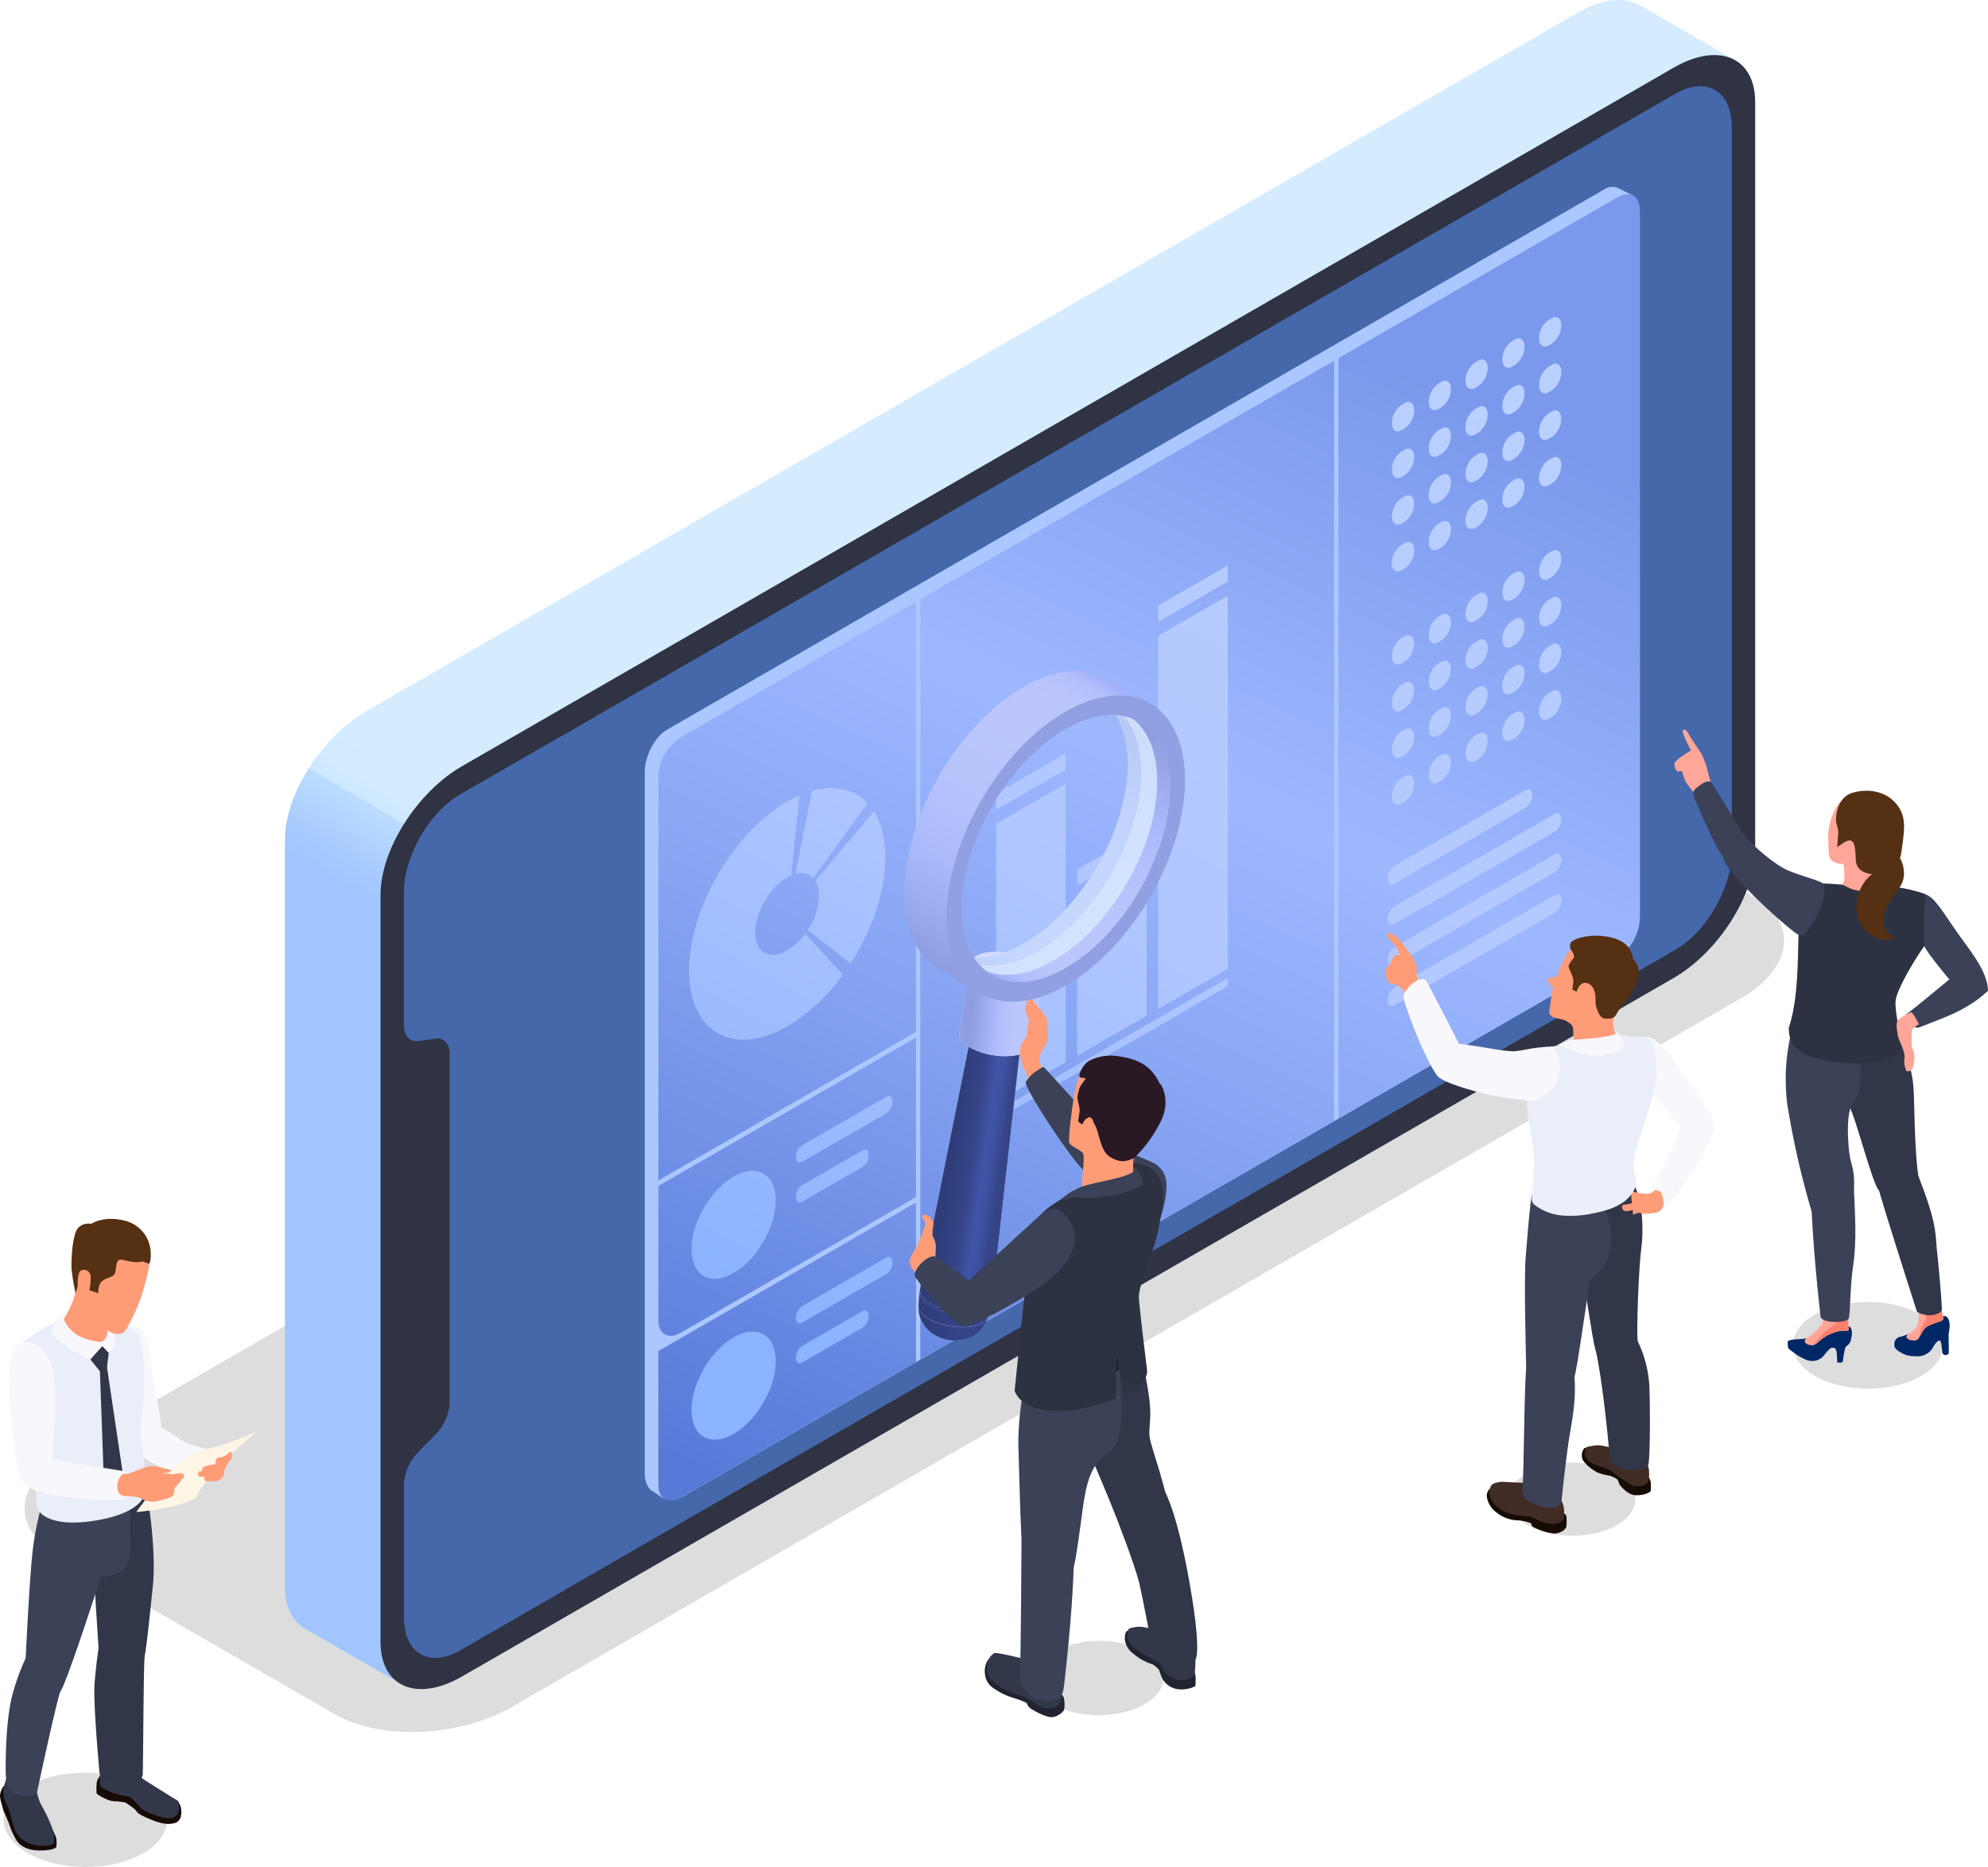 <svg viewBox="0 0 592 556" xmlns:xlink="http://www.w3.org/1999/xlink" xmlns="http://www.w3.org/2000/svg"><defs><style>.cls-1{fill:#ddd;}.cls-2{fill:url(#linear-gradient);}.cls-3{fill:#303344;}.cls-4{fill:#4568ab;}.cls-5{fill:#abc7ff;}.cls-6{fill:url(#linear-gradient-2);}.cls-7{fill:url(#linear-gradient-3);}.cls-8{fill:url(#linear-gradient-4);}.cls-9{fill:url(#linear-gradient-5);}.cls-10{fill:url(#linear-gradient-6);}.cls-11{fill:url(#linear-gradient-7);}.cls-12{fill:url(#linear-gradient-8);}.cls-13{fill:url(#linear-gradient-9);}.cls-14{fill:url(#linear-gradient-10);}.cls-15{fill:url(#linear-gradient-11);}.cls-16{fill:url(#linear-gradient-12);}.cls-17{fill:url(#linear-gradient-13);}.cls-18{fill:url(#linear-gradient-14);}.cls-19{fill:url(#linear-gradient-15);}.cls-20{fill:url(#linear-gradient-16);}.cls-21{fill:url(#linear-gradient-17);}.cls-22{fill:url(#linear-gradient-18);}.cls-23{fill:url(#linear-gradient-19);}.cls-24{fill:url(#linear-gradient-20);}.cls-25{fill:url(#linear-gradient-21);}.cls-26{fill:url(#linear-gradient-22);}.cls-27{fill:url(#linear-gradient-23);}.cls-28{fill:url(#linear-gradient-24);}.cls-29{fill:url(#linear-gradient-25);}.cls-30{fill:url(#linear-gradient-26);}.cls-31{fill:url(#linear-gradient-27);}.cls-32{fill:url(#linear-gradient-28);}.cls-33{fill:url(#linear-gradient-29);}.cls-34{fill:url(#linear-gradient-30);}.cls-35{fill:url(#linear-gradient-31);}.cls-36{fill:url(#linear-gradient-32);}.cls-37{fill:url(#linear-gradient-33);}.cls-38{fill:url(#linear-gradient-34);}.cls-39{fill:url(#linear-gradient-35);}.cls-40{fill:url(#linear-gradient-36);}.cls-41{fill:url(#linear-gradient-37);}.cls-42{fill:url(#linear-gradient-38);}.cls-43{fill:url(#linear-gradient-39);}.cls-44{fill:url(#linear-gradient-40);}.cls-45{fill:url(#linear-gradient-41);}.cls-46{fill:url(#linear-gradient-42);}.cls-47{fill:url(#linear-gradient-43);}.cls-48{fill:url(#linear-gradient-44);}.cls-49{fill:url(#linear-gradient-45);}.cls-50{fill:url(#linear-gradient-46);}.cls-51{fill:url(#linear-gradient-47);}.cls-52{fill:url(#linear-gradient-48);}.cls-53{fill:url(#linear-gradient-49);}.cls-54{fill:url(#linear-gradient-50);}.cls-55{fill:url(#linear-gradient-51);}.cls-56{fill:url(#linear-gradient-52);}.cls-57{fill:url(#linear-gradient-53);}.cls-58{fill:url(#linear-gradient-54);}.cls-59{fill:url(#linear-gradient-55);}.cls-60{fill:url(#linear-gradient-56);}.cls-61{fill:url(#linear-gradient-57);}.cls-62{fill:url(#linear-gradient-58);}.cls-63{fill:url(#linear-gradient-59);}.cls-64{fill:url(#linear-gradient-60);}.cls-65{fill:url(#linear-gradient-61);}.cls-66{fill:url(#linear-gradient-62);}.cls-67{fill:url(#linear-gradient-63);}.cls-68{fill:url(#linear-gradient-64);}.cls-69{fill:url(#linear-gradient-65);}.cls-70{fill:url(#linear-gradient-66);}.cls-71{fill:#170b05;}.cls-72{fill:#f8f7fb;}.cls-73{fill:#ff9c78;}.cls-74{fill:#402c24;}.cls-75{fill:#313648;}.cls-76{fill:#3b4157;}.cls-77{fill:#eaeef9;}.cls-78{fill:#553012;}.cls-79{fill:#002766;}.cls-80{fill:#ffa698;}.cls-81{fill:#ff806b;}.cls-82{fill:#2d3242;}.cls-83{fill:#33374a;}.cls-84{fill:#fff6e6;}.cls-85{isolation:isolate;}.cls-86{fill:#d3dbff;}.cls-87{fill:url(#linear-gradient-67);}.cls-88{fill:url(#linear-gradient-68);}.cls-89{fill:url(#linear-gradient-69);}.cls-90{fill:url(#linear-gradient-70);}.cls-91{fill:url(#linear-gradient-71);}.cls-92{fill:#212430;}.cls-93{fill:#291925;}.cls-94{fill:url(#linear-gradient-72);}.cls-95{fill:#cce1ff;}.cls-95,.cls-96{opacity:0.64;}.cls-96{fill:#d9e8ff;}.cls-97{fill:#90a0e2;}.cls-98{fill:url(#linear-gradient-73);}</style><linearGradient gradientUnits="userSpaceOnUse" gradientTransform="translate(-7645.46 3705.38) rotate(-120)" y2="8335.75" x2="-1123.74" y1="8870.52" x1="-815" id="linear-gradient"><stop stop-color="#d5ecff" offset="0.61"></stop><stop stop-color="#d3ebff" offset="0.63"></stop><stop stop-color="#cce7ff" offset="0.64"></stop><stop stop-color="#c1e0ff" offset="0.64"></stop><stop stop-color="#bcddff" offset="0.64"></stop><stop stop-color="#b4d6ff" offset="0.65"></stop><stop stop-color="#a6c9ff" offset="0.67"></stop><stop stop-color="#a1c5ff" offset="0.68"></stop></linearGradient><linearGradient gradientUnits="userSpaceOnUse" y2="476.2" x2="233.32" y1="105.65" x1="405.67" id="linear-gradient-2"><stop stop-color="#7a99ec" offset="0"></stop><stop stop-color="#82a0f0" offset="0.07"></stop><stop stop-color="#9eb8ff" offset="0.33"></stop><stop stop-color="#89a6f4" offset="0.54"></stop><stop stop-color="#577ad9" offset="0.94"></stop></linearGradient><linearGradient xlink:href="#linear-gradient-2" y2="505.85" x2="297.21" y1="135.32" x1="469.55" id="linear-gradient-3"></linearGradient><linearGradient xlink:href="#linear-gradient-2" y2="439.62" x2="154.57" y1="69.06" x1="326.92" id="linear-gradient-4"></linearGradient><linearGradient xlink:href="#linear-gradient-2" y2="463.8" x2="206.59" y1="93.19" x1="378.97" id="linear-gradient-5"></linearGradient><linearGradient xlink:href="#linear-gradient-2" y2="455.07" x2="187.79" y1="84.46" x1="360.17" id="linear-gradient-6"></linearGradient><linearGradient gradientUnits="userSpaceOnUse" y2="396.6" x2="241.96" y1="97.47" x1="409.99" id="linear-gradient-7"><stop stop-color="#bad0ff" offset="0"></stop><stop stop-color="#b0c6ff" offset="0.56"></stop><stop stop-color="#8cb3ff" offset="1"></stop></linearGradient><linearGradient xlink:href="#linear-gradient-7" y2="407.95" x2="262.16" y1="108.79" x1="430.21" id="linear-gradient-8"></linearGradient><linearGradient xlink:href="#linear-gradient-7" y2="407.14" x2="260.78" y1="108.02" x1="428.8" id="linear-gradient-9"></linearGradient><linearGradient xlink:href="#linear-gradient-7" y2="392.32" x2="234.18" y1="93.08" x1="402.27" id="linear-gradient-10"></linearGradient><linearGradient xlink:href="#linear-gradient-7" y2="400.84" x2="249.4" y1="101.6" x1="417.49" id="linear-gradient-11"></linearGradient><linearGradient xlink:href="#linear-gradient-7" y2="385.13" x2="221.4" y1="85.89" x1="389.49" id="linear-gradient-12"></linearGradient><linearGradient xlink:href="#linear-gradient-7" y2="414.5" x2="273.75" y1="115.23" x1="441.86" id="linear-gradient-13"></linearGradient><linearGradient xlink:href="#linear-gradient-7" gradientTransform="translate(422.67 -8.17) rotate(59.62)" y2="378.96" x2="210.48" y1="79.78" x1="378.54" id="linear-gradient-14"></linearGradient><linearGradient xlink:href="#linear-gradient-7" y2="386.22" x2="223.37" y1="86.96" x1="391.47" id="linear-gradient-15"></linearGradient><linearGradient xlink:href="#linear-gradient-7" y2="388.03" x2="226.62" y1="88.78" x1="394.72" id="linear-gradient-16"></linearGradient><linearGradient xlink:href="#linear-gradient-7" gradientTransform="translate(463.97 15.5) rotate(59.62)" y2="390.44" x2="230.93" y1="91.26" x1="398.99" id="linear-gradient-17"></linearGradient><linearGradient xlink:href="#linear-gradient-7" y2="397.68" x2="243.83" y1="98.42" x1="411.93" id="linear-gradient-18"></linearGradient><linearGradient xlink:href="#linear-gradient-7" y2="399.5" x2="247.08" y1="100.24" x1="415.18" id="linear-gradient-19"></linearGradient><linearGradient xlink:href="#linear-gradient-7" y2="369.99" x2="194.53" y1="70.87" x1="362.55" id="linear-gradient-20"></linearGradient><linearGradient xlink:href="#linear-gradient-7" y2="363.47" x2="182.88" y1="64.33" x1="350.92" id="linear-gradient-21"></linearGradient><linearGradient xlink:href="#linear-gradient-7" y2="361.94" x2="180.1" y1="62.73" x1="348.17" id="linear-gradient-22"></linearGradient><linearGradient xlink:href="#linear-gradient-7" y2="406.33" x2="259.26" y1="107.15" x1="427.32" id="linear-gradient-23"></linearGradient><linearGradient xlink:href="#linear-gradient-7" y2="409.49" x2="264.89" y1="110.31" x1="432.95" id="linear-gradient-24"></linearGradient><linearGradient xlink:href="#linear-gradient-7" y2="412.65" x2="270.52" y1="113.47" x1="438.58" id="linear-gradient-25"></linearGradient><linearGradient xlink:href="#linear-gradient-7" y2="415.81" x2="276.16" y1="116.63" x1="444.21" id="linear-gradient-26"></linearGradient><linearGradient xlink:href="#linear-gradient-7" y2="418.97" x2="281.79" y1="119.79" x1="449.85" id="linear-gradient-27"></linearGradient><linearGradient xlink:href="#linear-gradient-7" y2="409.66" x2="265.2" y1="110.48" x1="433.25" id="linear-gradient-28"></linearGradient><linearGradient xlink:href="#linear-gradient-7" y2="412.82" x2="270.83" y1="113.64" x1="438.89" id="linear-gradient-29"></linearGradient><linearGradient xlink:href="#linear-gradient-7" y2="415.98" x2="276.46" y1="116.8" x1="444.52" id="linear-gradient-30"></linearGradient><linearGradient xlink:href="#linear-gradient-7" y2="419.14" x2="282.09" y1="119.96" x1="450.15" id="linear-gradient-31"></linearGradient><linearGradient xlink:href="#linear-gradient-7" y2="422.3" x2="287.73" y1="123.12" x1="455.78" id="linear-gradient-32"></linearGradient><linearGradient xlink:href="#linear-gradient-7" y2="412.99" x2="271.13" y1="113.81" x1="439.19" id="linear-gradient-33"></linearGradient><linearGradient xlink:href="#linear-gradient-7" y2="416.15" x2="276.77" y1="116.97" x1="444.82" id="linear-gradient-34"></linearGradient><linearGradient xlink:href="#linear-gradient-7" y2="419.31" x2="282.4" y1="120.13" x1="450.46" id="linear-gradient-35"></linearGradient><linearGradient xlink:href="#linear-gradient-7" y2="422.47" x2="288.03" y1="123.29" x1="456.09" id="linear-gradient-36"></linearGradient><linearGradient xlink:href="#linear-gradient-7" y2="425.63" x2="293.66" y1="126.45" x1="461.72" id="linear-gradient-37"></linearGradient><linearGradient xlink:href="#linear-gradient-7" y2="416.32" x2="277.07" y1="117.14" x1="445.13" id="linear-gradient-38"></linearGradient><linearGradient xlink:href="#linear-gradient-7" y2="419.48" x2="282.71" y1="120.3" x1="450.76" id="linear-gradient-39"></linearGradient><linearGradient xlink:href="#linear-gradient-7" y2="422.64" x2="288.34" y1="123.46" x1="456.39" id="linear-gradient-40"></linearGradient><linearGradient xlink:href="#linear-gradient-7" y2="425.8" x2="293.97" y1="126.62" x1="462.03" id="linear-gradient-41"></linearGradient><linearGradient xlink:href="#linear-gradient-7" y2="428.96" x2="299.6" y1="129.78" x1="467.66" id="linear-gradient-42"></linearGradient><linearGradient xlink:href="#linear-gradient-7" y2="422.97" x2="288.92" y1="123.79" x1="456.98" id="linear-gradient-43"></linearGradient><linearGradient xlink:href="#linear-gradient-7" y2="426.13" x2="294.55" y1="126.95" x1="462.61" id="linear-gradient-44"></linearGradient><linearGradient xlink:href="#linear-gradient-7" y2="429.29" x2="300.19" y1="130.11" x1="468.24" id="linear-gradient-45"></linearGradient><linearGradient xlink:href="#linear-gradient-7" y2="432.45" x2="305.82" y1="133.27" x1="473.87" id="linear-gradient-46"></linearGradient><linearGradient xlink:href="#linear-gradient-7" y2="435.61" x2="311.45" y1="136.43" x1="479.51" id="linear-gradient-47"></linearGradient><linearGradient xlink:href="#linear-gradient-7" y2="426.3" x2="294.86" y1="127.12" x1="462.92" id="linear-gradient-48"></linearGradient><linearGradient xlink:href="#linear-gradient-7" y2="429.46" x2="300.49" y1="130.28" x1="468.55" id="linear-gradient-49"></linearGradient><linearGradient xlink:href="#linear-gradient-7" y2="432.62" x2="306.12" y1="133.44" x1="474.18" id="linear-gradient-50"></linearGradient><linearGradient xlink:href="#linear-gradient-7" y2="435.78" x2="311.76" y1="136.6" x1="479.81" id="linear-gradient-51"></linearGradient><linearGradient xlink:href="#linear-gradient-7" y2="438.94" x2="317.39" y1="139.76" x1="485.44" id="linear-gradient-52"></linearGradient><linearGradient xlink:href="#linear-gradient-7" y2="429.63" x2="300.8" y1="130.45" x1="468.85" id="linear-gradient-53"></linearGradient><linearGradient xlink:href="#linear-gradient-7" y2="432.79" x2="306.43" y1="133.61" x1="474.49" id="linear-gradient-54"></linearGradient><linearGradient xlink:href="#linear-gradient-7" y2="435.95" x2="312.06" y1="136.77" x1="480.12" id="linear-gradient-55"></linearGradient><linearGradient xlink:href="#linear-gradient-7" y2="439.11" x2="317.69" y1="139.93" x1="485.75" id="linear-gradient-56"></linearGradient><linearGradient xlink:href="#linear-gradient-7" y2="442.27" x2="323.33" y1="143.09" x1="491.38" id="linear-gradient-57"></linearGradient><linearGradient xlink:href="#linear-gradient-7" y2="432.96" x2="306.73" y1="133.78" x1="474.79" id="linear-gradient-58"></linearGradient><linearGradient xlink:href="#linear-gradient-7" y2="436.12" x2="312.37" y1="136.94" x1="480.42" id="linear-gradient-59"></linearGradient><linearGradient xlink:href="#linear-gradient-7" y2="439.28" x2="318" y1="140.1" x1="486.06" id="linear-gradient-60"></linearGradient><linearGradient xlink:href="#linear-gradient-7" y2="442.44" x2="323.63" y1="143.26" x1="491.69" id="linear-gradient-61"></linearGradient><linearGradient xlink:href="#linear-gradient-7" y2="445.6" x2="329.26" y1="146.42" x1="497.32" id="linear-gradient-62"></linearGradient><linearGradient xlink:href="#linear-gradient-7" y2="443.6" x2="325.56" y1="144.33" x1="493.67" id="linear-gradient-63"></linearGradient><linearGradient xlink:href="#linear-gradient-7" y2="447.75" x2="332.96" y1="148.48" x1="501.07" id="linear-gradient-64"></linearGradient><linearGradient xlink:href="#linear-gradient-7" y2="450.64" x2="338.13" y1="151.38" x1="506.23" id="linear-gradient-65"></linearGradient><linearGradient xlink:href="#linear-gradient-7" y2="453.54" x2="343.29" y1="154.27" x1="511.4" id="linear-gradient-66"></linearGradient><linearGradient gradientUnits="userSpaceOnUse" y2="394.02" x2="294.32" y1="394.02" x1="273.5" id="linear-gradient-67"><stop stop-color="#2e3c78" offset="0.01"></stop><stop stop-color="#344487" offset="0.57"></stop></linearGradient><linearGradient xlink:href="#linear-gradient-67" y2="390.09" x2="295.23" y1="390.09" x1="273.51" id="linear-gradient-68"></linearGradient><linearGradient xlink:href="#linear-gradient-67" y2="387.74" x2="295.41" y1="387.74" x1="273.8" id="linear-gradient-69"></linearGradient><linearGradient gradientUnits="userSpaceOnUse" y2="351.23" x2="300.47" y1="348.21" x1="278.96" id="linear-gradient-70"><stop stop-color="#2e3c78" offset="0.14"></stop><stop stop-color="#344487" offset="0.44"></stop><stop stop-color="#3e51a1" offset="0.59"></stop><stop stop-color="#4053a6" offset="0.62"></stop><stop stop-color="#3e51a2" offset="0.71"></stop><stop stop-color="#3a4b95" offset="0.8"></stop><stop stop-color="#344487" offset="0.86"></stop></linearGradient><linearGradient gradientUnits="userSpaceOnUse" y2="302.15" x2="309.63" y1="300.11" x1="286.35" id="linear-gradient-71"><stop stop-color="#8e9ee0" offset="0.15"></stop><stop stop-color="#aab9fa" offset="0.44"></stop><stop stop-color="#adbbfa" offset="0.46"></stop><stop stop-color="#b7c4fc" offset="0.61"></stop><stop stop-color="#bbc7fc" offset="0.77"></stop></linearGradient><linearGradient gradientUnits="userSpaceOnUse" gradientTransform="translate(1661.53)" y2="217.54" x2="-1317.74" y1="293.13" x1="-1361.39" id="linear-gradient-72"><stop stop-color="#9eaff9" offset="0"></stop><stop stop-color="#a7b6fa" offset="0.02"></stop><stop stop-color="#b2c0fb" offset="0.05"></stop><stop stop-color="#b9c5fc" offset="0.1"></stop><stop stop-color="#bbc7fc" offset="0.23"></stop><stop stop-color="#b7c4fc" offset="0.47"></stop><stop stop-color="#adbbfa" offset="0.68"></stop><stop stop-color="#aab9fa" offset="0.72"></stop><stop stop-color="#8e9ee0" offset="0.99"></stop></linearGradient><linearGradient gradientUnits="userSpaceOnUse" gradientTransform="translate(1661.53)" y2="198.51" x2="-1337.91" y1="285.18" x1="-1387.95" id="linear-gradient-73"><stop stop-color="#8e9ee0" offset="0.01"></stop><stop stop-color="#aab9fa" offset="0.28"></stop><stop stop-color="#adbbfa" offset="0.32"></stop><stop stop-color="#b7c4fc" offset="0.53"></stop><stop stop-color="#bbc7fc" offset="0.77"></stop><stop stop-color="#b9c5fc" offset="0.9"></stop><stop stop-color="#b2c0fb" offset="0.95"></stop><stop stop-color="#a7b6fa" offset="0.98"></stop><stop stop-color="#9eaff9" offset="1"></stop></linearGradient></defs><g id="Layer_2"><g id="all"><g id="main_Systems_Integration_Consulting"><path d="M99.82,510.56,16.4,462.46c-13.47-7.76-11.78-21.33,3.77-30.3l366-211c15.55-9,39.08-9.94,52.55-2.17L522.18,267c13.47,7.76,11.78,21.33-3.77,30.3l-366,211.05C136.82,517.36,113.29,518.33,99.82,510.56Z" class="cls-1"></path><path d="M84.86,250V472.57c0,6.1,2.26,10.36,6,12.48h0l28.41,16.38s-1.47-15.7-2.13-23.2L469.92,274.82c13.42-7.74,24.3-24.87,24.3-38.27V27.39l22.68-9.34L488.58,1.72h0c-4.46-2.76-11.16-2.29-18.66,2l-360.76,208C95.74,219.5,84.86,236.64,84.86,250Z" class="cls-2"></path><path d="M522.67,253V30.42c0-13.4-10.87-18-24.29-10.26l-360.77,208c-13.42,7.73-24.29,24.87-24.29,38.27V489c0,13.4,10.87,18,24.29,10.26l360.77-208C511.8,283.49,522.67,266.35,522.67,253Z" class="cls-3"></path><path d="M137.11,236.58,498.88,28c9.26-5.34,16.77-.95,16.78,9.81l0,215.88c0,10.74-7.5,23.79-16.77,29.13L137.11,491.4c-9.27,5.34-16.77,1-16.77-9.79V442.09a14.74,14.74,0,0,1,4.28-9.67l5.05-5.13a14.9,14.9,0,0,0,4.29-9.66V314c0-3.2-1.71-5.07-4.29-4.72l-5.05.7c-2.58.35-4.29-1.52-4.29-4.73V265.73C120.34,255,127.85,241.92,137.11,236.58Z" class="cls-4"></path><path d="M137.11,236.58,168,218.77V473.59L137.11,491.4c-9.27,5.34-16.77,1-16.77-9.79V442.09a14.74,14.74,0,0,1,4.28-9.67l5.05-5.13a14.9,14.9,0,0,0,4.29-9.66V314c0-3.2-1.71-5.07-4.29-4.72l-5.05.7c-2.58.35-4.29-1.52-4.29-4.73V265.73C120.34,255,127.85,241.92,137.11,236.58Z" class="cls-4"></path><path d="M411.84,298.73V139.92c0-14.91-12.11-20-27-11.41L206.7,231.19c-14.93,8.61-27,27.69-27,42.6V432.6c0,14.91,12.11,20,27,11.41L384.79,341.33C399.73,332.72,411.84,313.64,411.84,298.73Z" class="cls-4"></path><path d="M498.87,282.81l-23,13.25V41.24l23-13.25c9.26-5.34,16.76-.95,16.77,9.79l0,215.89C515.65,264.42,508.14,277.47,498.87,282.81Z" class="cls-4"></path><path d="M486.28,58.23,482,56.07h0a4.26,4.26,0,0,0-4.32.36L198.68,217.28C195,219.4,192,225.08,192,230v208.7c0,2.59.84,4.43,2.18,5.29h0l3.63,2.42,4.89-.36,279-160.84c3.68-2.12,2.62-13,2.62-17.92V61.46c0-.18,0-.34,0-.51Z" class="cls-5"></path><path d="M481.66,285.18l-279,157.94c-3.67,2.12-6.65-.13-6.65-5V232.3c0-4.89,3-10.58,6.65-12.7l279-160.84c3.68-2.11,6.66.13,6.66,5v208.7C488.32,277.38,485.34,283.06,481.66,285.18Z" class="cls-5"></path><polygon points="397.29 107.41 274.05 178.47 274.05 404.89 397.29 333.83 397.29 107.41" class="cls-6"></polygon><path d="M481.66,58.76l-83.09,47.91V333.09l83.09-47.91a14.63,14.63,0,0,0,6.66-11.46V62.55C488.32,58.34,485.34,56.65,481.66,58.76Z" class="cls-7"></path><path d="M272.77,307.31V179.21L202.71,219.6a14.65,14.65,0,0,0-6.65,11.46V351.55Z" class="cls-8"></path><path d="M196.05,402.35l76.72-44.24v47.51L202.71,446c-3.67,2.13-6.66.43-6.66-3.78Z" class="cls-9"></path><path d="M196.05,353.19,272.77,309v47.51l-70.06,40.4c-3.67,2.13-6.66.43-6.66-3.78Z" class="cls-10"></path><polygon points="317.34 233.39 296.62 245.34 296.62 328.32 317.34 316.38 317.34 233.39" class="cls-11"></polygon><polygon points="341.48 255.98 320.76 267.93 320.76 314.41 341.48 302.46 341.48 255.98" class="cls-12"></polygon><polygon points="365.61 177.41 344.89 189.35 344.89 300.49 365.61 288.54 365.61 177.41" class="cls-13"></polygon><polygon points="365.61 173.23 344.89 185.17 344.89 180.34 365.61 168.4 365.61 173.23" class="cls-14"></polygon><polygon points="341.48 251.8 320.76 263.75 320.76 258.92 341.48 246.97 341.48 251.8" class="cls-15"></polygon><polygon points="317.34 229.21 296.62 241.16 296.62 236.33 317.34 224.38 317.34 229.21" class="cls-16"></polygon><polygon points="365.61 293.69 296.62 333.47 296.62 331.05 365.61 291.27 365.61 293.69" class="cls-17"></polygon><ellipse transform="translate(-206.69 368.77) rotate(-59.62)" ry="10.2" rx="17.65" cy="364.75" cx="218.46" class="cls-18"></ellipse><path d="M263.93,331.55,238.88,346c-1,.59-1.85,0-1.85-1.4h0a4.4,4.4,0,0,1,1.85-3.52l25.05-14.45c1-.59,1.85,0,1.85,1.39h0A4.43,4.43,0,0,1,263.93,331.55Z" class="cls-19"></path><path d="M256.83,347.52l-17.95,10.36c-1,.58-1.85,0-1.85-1.4h0a4.43,4.43,0,0,1,1.85-3.53l17.95-10.35c1-.58,1.85,0,1.85,1.4h0A4.4,4.4,0,0,1,256.83,347.52Z" class="cls-20"></path><ellipse transform="translate(-247.99 392.44) rotate(-59.62)" ry="10.2" rx="17.65" cy="412.63" cx="218.46" class="cls-21"></ellipse><path d="M263.93,379.43l-25.05,14.44c-1,.59-1.85,0-1.85-1.39h0a4.43,4.43,0,0,1,1.85-3.53l25.05-14.44c1-.59,1.85,0,1.85,1.39h0A4.43,4.43,0,0,1,263.93,379.43Z" class="cls-22"></path><path d="M256.83,395.4l-17.95,10.35c-1,.59-1.85,0-1.85-1.39h0a4.43,4.43,0,0,1,1.85-3.53l17.95-10.35c1-.59,1.85,0,1.85,1.4h0A4.41,4.41,0,0,1,256.83,395.4Z" class="cls-23"></path><path d="M260.24,241.63l-17.43,20.63a8.36,8.36,0,0,1,1.1,4.46A19.73,19.73,0,0,1,240.55,277l12.74,9.91c6.56-10.14,10.35-21.69,10.35-31.53C263.64,249.88,262.47,245.17,260.24,241.63Z" class="cls-24"></path><path d="M239.79,278.07a18,18,0,0,1-5.38,5c-5.24,3-9.49.61-9.49-5.41s4.25-13.33,9.49-16.36a13.11,13.11,0,0,1,1.19-.59l2.47-23.86a39.3,39.3,0,0,0-3.66,1.85c-16,9.24-29.22,32-29.22,50.34s13.19,25.88,29.22,16.64A56,56,0,0,0,251,290.26Z" class="cls-25"></path><path d="M242.19,261.47l16.15-22.29a13.89,13.89,0,0,0-7.24-4.09,19.2,19.2,0,0,0-9.27.44l-5,24.75A5.14,5.14,0,0,1,242.19,261.47Z" class="cls-26"></path><path d="M418.27,127.61l-.93.53c-1.57.9-2.84-.06-2.84-2.15h0a6.81,6.81,0,0,1,2.84-5.43l.93-.53c1.57-.9,2.84.06,2.84,2.15h0A6.81,6.81,0,0,1,418.27,127.61Z" class="cls-27"></path><path d="M429.22,121.29l-.92.53c-1.57.91-2.84,0-2.84-2.15h0a6.78,6.78,0,0,1,2.84-5.42l.92-.54c1.57-.9,2.85.06,2.85,2.15h0A6.81,6.81,0,0,1,429.22,121.29Z" class="cls-28"></path><path d="M440.18,115l-.92.54c-1.58.9-2.85-.06-2.85-2.15h0a6.79,6.79,0,0,1,2.85-5.43l.92-.53c1.57-.91,2.84,0,2.84,2.15h0A6.78,6.78,0,0,1,440.18,115Z" class="cls-29"></path><path d="M451.13,108.66l-.92.53c-1.57.91-2.84-.06-2.84-2.15h0a6.81,6.81,0,0,1,2.84-5.43l.92-.53c1.57-.9,2.85.06,2.85,2.15h0A6.82,6.82,0,0,1,451.13,108.66Z" class="cls-30"></path><path d="M462.09,102.34l-.92.53c-1.58.91-2.85-.05-2.85-2.15h0a6.76,6.76,0,0,1,2.85-5.42l.92-.54c1.57-.9,2.84.06,2.84,2.15h0A6.8,6.8,0,0,1,462.09,102.34Z" class="cls-31"></path><path d="M418.27,141.51l-.93.53c-1.57.91-2.84-.06-2.84-2.15h0a6.81,6.81,0,0,1,2.84-5.43l.93-.53c1.57-.9,2.84.06,2.84,2.15h0A6.81,6.81,0,0,1,418.27,141.51Z" class="cls-32"></path><path d="M429.22,135.19l-.92.53c-1.57.91-2.84-.05-2.84-2.14h0a6.78,6.78,0,0,1,2.84-5.43l.92-.53c1.57-.91,2.85,0,2.85,2.14h0A6.79,6.79,0,0,1,429.22,135.19Z" class="cls-33"></path><path d="M440.18,128.88l-.92.53c-1.58.9-2.85-.06-2.85-2.15h0a6.79,6.79,0,0,1,2.85-5.43l.92-.53c1.57-.91,2.84,0,2.84,2.15h0A6.81,6.81,0,0,1,440.18,128.88Z" class="cls-34"></path><path d="M451.13,122.56l-.92.53c-1.57.91-2.84-.06-2.84-2.15h0a6.81,6.81,0,0,1,2.84-5.43l.92-.53c1.57-.9,2.85.06,2.85,2.15h0A6.82,6.82,0,0,1,451.13,122.56Z" class="cls-35"></path><path d="M462.09,116.24l-.92.53c-1.58.91-2.85,0-2.85-2.14h0a6.76,6.76,0,0,1,2.85-5.43l.92-.53c1.57-.91,2.84,0,2.84,2.14h0A6.78,6.78,0,0,1,462.09,116.24Z" class="cls-36"></path><path d="M418.27,155.41l-.93.53c-1.57.91-2.84-.05-2.84-2.15h0a6.81,6.81,0,0,1,2.84-5.43l.93-.53c1.57-.9,2.84.06,2.84,2.15h0A6.81,6.81,0,0,1,418.27,155.41Z" class="cls-37"></path><path d="M429.22,149.09l-.92.53c-1.57.91-2.84-.05-2.84-2.14h0a6.78,6.78,0,0,1,2.84-5.43l.92-.53c1.57-.91,2.85,0,2.85,2.14h0A6.79,6.79,0,0,1,429.22,149.09Z" class="cls-38"></path><path d="M440.18,142.78l-.92.53c-1.58.9-2.85-.06-2.85-2.15h0a6.79,6.79,0,0,1,2.85-5.43l.92-.53c1.57-.91,2.84.06,2.84,2.15h0A6.81,6.81,0,0,1,440.18,142.78Z" class="cls-39"></path><path d="M451.13,136.46l-.92.53c-1.57.91-2.84-.05-2.84-2.15h0a6.81,6.81,0,0,1,2.84-5.43l.92-.53c1.57-.9,2.85.06,2.85,2.15h0A6.82,6.82,0,0,1,451.13,136.46Z" class="cls-40"></path><path d="M462.09,130.14l-.92.53c-1.58.91-2.85,0-2.85-2.14h0a6.76,6.76,0,0,1,2.85-5.43l.92-.53c1.57-.91,2.84.05,2.84,2.14h0A6.78,6.78,0,0,1,462.09,130.14Z" class="cls-41"></path><path d="M418.27,169.31l-.93.53c-1.57.91-2.84-.05-2.84-2.15h0a6.78,6.78,0,0,1,2.84-5.42l.93-.54c1.57-.9,2.84.06,2.84,2.15h0A6.81,6.81,0,0,1,418.27,169.31Z" class="cls-42"></path><path d="M429.22,163l-.92.54c-1.57.9-2.84-.06-2.84-2.15h0A6.8,6.8,0,0,1,428.3,156l.92-.53c1.57-.91,2.85.05,2.85,2.15h0A6.79,6.79,0,0,1,429.22,163Z" class="cls-43"></path><path d="M440.18,156.68l-.92.53c-1.58.9-2.85-.06-2.85-2.15h0a6.79,6.79,0,0,1,2.85-5.43l.92-.53c1.57-.9,2.84.06,2.84,2.15h0A6.81,6.81,0,0,1,440.18,156.68Z" class="cls-44"></path><path d="M451.13,150.36l-.92.53c-1.57.91-2.84,0-2.84-2.15h0a6.78,6.78,0,0,1,2.84-5.42l.92-.54c1.57-.9,2.85.06,2.85,2.15h0A6.81,6.81,0,0,1,451.13,150.36Z" class="cls-45"></path><path d="M462.09,144l-.92.54c-1.58.9-2.85-.06-2.85-2.15h0a6.79,6.79,0,0,1,2.85-5.43l.92-.53c1.57-.91,2.84.05,2.84,2.15h0A6.78,6.78,0,0,1,462.09,144Z" class="cls-46"></path><path d="M418.27,197.05l-.93.53c-1.57.91-2.84-.05-2.84-2.15h0a6.81,6.81,0,0,1,2.84-5.43l.93-.53c1.57-.9,2.84.06,2.84,2.15h0A6.81,6.81,0,0,1,418.27,197.05Z" class="cls-47"></path><path d="M429.22,190.73l-.92.53c-1.57.91-2.84,0-2.84-2.14h0a6.78,6.78,0,0,1,2.84-5.43l.92-.53c1.57-.91,2.85.05,2.85,2.14h0A6.79,6.79,0,0,1,429.22,190.73Z" class="cls-48"></path><path d="M440.18,184.42l-.92.53c-1.58.9-2.85-.06-2.85-2.15h0a6.79,6.79,0,0,1,2.85-5.43l.92-.53c1.57-.91,2.84.06,2.84,2.15h0A6.81,6.81,0,0,1,440.18,184.42Z" class="cls-49"></path><path d="M451.13,178.1l-.92.53c-1.57.91-2.84,0-2.84-2.15h0a6.78,6.78,0,0,1,2.84-5.42l.92-.54c1.57-.9,2.85.06,2.85,2.15h0A6.82,6.82,0,0,1,451.13,178.1Z" class="cls-50"></path><path d="M462.09,171.78l-.92.54c-1.58.9-2.85-.06-2.85-2.15h0a6.78,6.78,0,0,1,2.85-5.43l.92-.53c1.57-.91,2.84,0,2.84,2.15h0A6.78,6.78,0,0,1,462.09,171.78Z" class="cls-51"></path><path d="M418.27,211l-.93.53c-1.57.91-2.84,0-2.84-2.15h0a6.78,6.78,0,0,1,2.84-5.42l.93-.54c1.57-.9,2.84.06,2.84,2.15h0A6.8,6.8,0,0,1,418.27,211Z" class="cls-52"></path><path d="M429.22,204.63l-.92.54c-1.57.9-2.84-.06-2.84-2.15h0a6.81,6.81,0,0,1,2.84-5.43l.92-.53c1.57-.91,2.85.05,2.85,2.15h0A6.79,6.79,0,0,1,429.22,204.63Z" class="cls-53"></path><path d="M440.18,198.32l-.92.53c-1.58.91-2.85-.06-2.85-2.15h0a6.79,6.79,0,0,1,2.85-5.43l.92-.53c1.57-.9,2.84.06,2.84,2.15h0A6.81,6.81,0,0,1,440.18,198.32Z" class="cls-54"></path><path d="M451.13,192l-.92.53c-1.57.91-2.84-.05-2.84-2.15h0a6.78,6.78,0,0,1,2.84-5.42l.92-.53c1.57-.91,2.85,0,2.85,2.14h0A6.79,6.79,0,0,1,451.13,192Z" class="cls-55"></path><path d="M462.09,185.68l-.92.54c-1.58.9-2.85-.06-2.85-2.15h0a6.79,6.79,0,0,1,2.85-5.43l.92-.53c1.57-.91,2.84,0,2.84,2.15h0A6.78,6.78,0,0,1,462.09,185.68Z" class="cls-56"></path><path d="M418.27,224.85l-.93.53c-1.57.91-2.84,0-2.84-2.14h0a6.78,6.78,0,0,1,2.84-5.43l.93-.53c1.57-.91,2.84.05,2.84,2.14h0A6.78,6.78,0,0,1,418.27,224.85Z" class="cls-57"></path><path d="M429.22,218.54l-.92.53c-1.57.9-2.84-.06-2.84-2.15h0a6.81,6.81,0,0,1,2.84-5.43l.92-.53c1.57-.91,2.85,0,2.85,2.15h0A6.82,6.82,0,0,1,429.22,218.54Z" class="cls-58"></path><path d="M440.18,212.22l-.92.53c-1.58.91-2.85-.06-2.85-2.15h0a6.79,6.79,0,0,1,2.85-5.43l.92-.53c1.57-.9,2.84.06,2.84,2.15h0A6.81,6.81,0,0,1,440.18,212.22Z" class="cls-59"></path><path d="M451.13,205.9l-.92.53c-1.57.91-2.84-.05-2.84-2.14h0a6.78,6.78,0,0,1,2.84-5.43l.92-.53c1.57-.91,2.85,0,2.85,2.14h0A6.79,6.79,0,0,1,451.13,205.9Z" class="cls-60"></path><path d="M462.09,199.59l-.92.53c-1.58.9-2.85-.06-2.85-2.15h0a6.79,6.79,0,0,1,2.85-5.43l.92-.53c1.57-.91,2.84.06,2.84,2.15h0A6.81,6.81,0,0,1,462.09,199.59Z" class="cls-61"></path><path d="M418.27,238.75l-.93.53c-1.57.91-2.84-.05-2.84-2.14h0a6.78,6.78,0,0,1,2.84-5.43l.93-.53c1.57-.91,2.84,0,2.84,2.14h0A6.78,6.78,0,0,1,418.27,238.75Z" class="cls-62"></path><path d="M429.22,232.44l-.92.53c-1.57.9-2.84-.06-2.84-2.15h0a6.81,6.81,0,0,1,2.84-5.43l.92-.53c1.57-.91,2.85.06,2.85,2.15h0A6.82,6.82,0,0,1,429.22,232.44Z" class="cls-63"></path><path d="M440.18,226.12l-.92.53c-1.58.91-2.85-.05-2.85-2.15h0a6.79,6.79,0,0,1,2.85-5.43l.92-.53c1.57-.9,2.84.06,2.84,2.15h0A6.81,6.81,0,0,1,440.18,226.12Z" class="cls-64"></path><path d="M451.13,219.8l-.92.53c-1.57.91-2.84-.05-2.84-2.14h0a6.78,6.78,0,0,1,2.84-5.43l.92-.53c1.57-.91,2.85.05,2.85,2.14h0A6.79,6.79,0,0,1,451.13,219.8Z" class="cls-65"></path><path d="M462.09,213.49l-.92.53c-1.58.9-2.85-.06-2.85-2.15h0a6.79,6.79,0,0,1,2.85-5.43l.92-.53c1.57-.91,2.84.06,2.84,2.15h0A6.81,6.81,0,0,1,462.09,213.49Z" class="cls-66"></path><path d="M454.28,240.57l-39,22.52c-1.09.63-2,0-2-1.49h0a4.69,4.69,0,0,1,2-3.76l39-22.52c1.09-.63,2,0,2,1.49h0A4.7,4.7,0,0,1,454.28,240.57Z" class="cls-67"></path><path d="M463,247.65l-47.75,27.53c-1.09.63-2,0-2-1.49h0a4.73,4.73,0,0,1,2-3.77L463,242.39c1.09-.62,2,0,2,1.49h0A4.73,4.73,0,0,1,463,247.65Z" class="cls-68"></path><path d="M463,259.74l-47.75,27.53c-1.09.63-2,0-2-1.49h0a4.73,4.73,0,0,1,2-3.77L463,254.48c1.09-.63,2,0,2,1.49h0A4.73,4.73,0,0,1,463,259.74Z" class="cls-69"></path><path d="M463,271.83l-47.75,27.53c-1.09.63-2,0-2-1.49h0a4.73,4.73,0,0,1,2-3.77L463,266.57c1.09-.63,2,0,2,1.49h0A4.73,4.73,0,0,1,463,271.83Z" class="cls-70"></path><ellipse transform="translate(19.09 912.13) rotate(-89.69)" ry="18.89" rx="10.89" cy="446.47" cx="468.08" class="cls-1"></ellipse><path d="M489.21,437.85c.37.36,2.22,2.28,2.35,3.49a14.18,14.18,0,0,1,0,2.65c0,.4-1.92,1.37-4.46,1.3s-4.79-3.11-4.79-3.11l-.57-1.49a8,8,0,0,0-2.3-1.19,19.14,19.14,0,0,1-3.55-.91c-1.12-.44-3.82-2.39-4.55-3.83s.11-3.36.58-3.54,4.8,1.31,4.8,1.31Z" class="cls-71"></path><path d="M463.57,449.24c.16.08,2.74,1.51,2.87,2.24a15.9,15.9,0,0,1,0,3.09c-.08.84-1.76,2.13-3.69,2.14a18.67,18.67,0,0,1-6.44-2.1c-.12-.24-.41-1-.41-1a15,15,0,0,0-3.58-.83,10.47,10.47,0,0,1-6.56-2.26,7.2,7.2,0,0,1-3-4.73,2.88,2.88,0,0,1,.71-2.25C444.13,442.78,463.57,449.24,463.57,449.24Z" class="cls-71"></path><path d="M488.64,308.78c3-.18,4.71.59,8,4.87s8.25,10.89,10.8,15,4,5.93,2.2,8.59-6.5,1.79-9.37-2-9.53-10.72-11.19-13.89S488.64,308.78,488.64,308.78Z" class="cls-72"></path><path d="M423.5,294.23a21.31,21.31,0,0,1-1.64-3.56c0-.56,0-1.49,0-2.67s-2-4.06-2.56-4.81-2.13-2.8-2.72-3.41a7.39,7.39,0,0,0-2.66-1.92c-.75-.13-1.21.51-.53,1.45a20.07,20.07,0,0,0,2.12,2.26l1.52,2.89s-1.59-.18-2,.27a4.87,4.87,0,0,0-.69,1.88,7.69,7.69,0,0,0-1.86,2.63c-.24,1.07.89,3.21,1.38,3.66s1.18.05,1.47.08a13.91,13.91,0,0,1,2.1,1.49c1,.7,2.59,4.78,2.59,4.78Z" class="cls-73"></path><path d="M481.55,431.74a19.63,19.63,0,0,0-3.94-1.1,7.68,7.68,0,0,0-3.62,0c-1.25.21-1.89.21-2,1.13a5.36,5.36,0,0,0,0,1.53s.25,1.64,2.7,2.72,4.19,1.22,5.4,2.26a45.23,45.23,0,0,0,5.4,3.79c1.82,1.08,5,.31,5.38-.9a10.6,10.6,0,0,0,0-4.38,8.44,8.44,0,0,0-3.11-2.27C486.67,434.09,481.55,431.74,481.55,431.74Z" class="cls-74"></path><path d="M463.35,444.66a7.45,7.45,0,0,1,2.4,5l.05,2.53s-.88,1.77-3.74,1.66-5.25-2.06-6.81-2.26a21.8,21.8,0,0,1-6.55-1.14,8.32,8.32,0,0,1-4.55-3.83,3.94,3.94,0,0,1,0-4.34c.6-.76,3-1,3-1l11.06.55Z" class="cls-74"></path><path d="M485.64,351.26s.76,0,2.44,5.42c.8,2.61,1.46,9.48.68,15.06s-1.44,24.08-1.1,27.51-5.28,5.38-7.7,5.23-4.19-.68-4.95-2.93-3.34-20.64-3.94-23.05.09-17.4,1.36-20S485.64,351.26,485.64,351.26Z" class="cls-75"></path><path d="M500.57,334.59s9.6-1.2,9.91.45-2.4,7.31-5.52,12.34a96.76,96.76,0,0,1-8.47,11.52c-1.62,1.73-5.56-1.11-5-4.44a152.55,152.55,0,0,0,8-15.89A20.39,20.39,0,0,0,500.57,334.59Z" class="cls-72"></path><path d="M486,354.87a9.17,9.17,0,0,1,1.52.29,23.31,23.31,0,0,0,2.83.39s1.47-.05,2-.71,1.39-.33,2,0,1,2.66,1.06,3.63a2.42,2.42,0,0,1-.62,1.61c-.08.22-.55.93-2.34,1.17s-3.38.34-4,0-2.11.58-2.11.58-.19-2.12-.21-2.7S485.42,356.09,486,354.87Z" class="cls-73"></path><path d="M477.26,358.48c2.22,5,3.31,10.35,1.67,15.65s-5,5.54-5.59,8.27-3.81,26.3-4.5,27.64-14.29,1.64-14.36-2.43-.7-26.35-.15-33.24c.95-12.09,1.5-17.33,1.93-18.56S477.26,358.48,477.26,358.48Z" class="cls-76"></path><path d="M465.86,401.59c2.43,4.11,2.53,2.35,3,8.45s-.36,11.09-1.4,17.13c-.92,5.32-2.26,17.46-2.47,20.08s-6.26,1.8-7.44.89-4.65-.86-4.18-5.14.49-29.72,1.13-35.39S465.86,401.59,465.86,401.59Z" class="cls-76"></path><path d="M483,394.51c1.24,1.23,3,1.24,4.3,4.13a35,35,0,0,1,3.91,16c.24,8.84.07,18.9-.29,21.31s-7,2.06-8.5,1.37-3.09-2.29-3.15-3.95-2.06-23-4.24-31.83C479,395.27,483,394.51,483,394.51Z" class="cls-75"></path><path d="M479.35,360.06a33,33,0,0,1-4.49,1.19,31.77,31.77,0,0,1-9.76.73,15.91,15.91,0,0,1-7.82-2.93c-1.37-1.05-1.18-1.56-1-3.24s.25-3.15.33-4.73A47.52,47.52,0,0,0,456,338.2c-2.18-9.62-1.26-19.16-.09-21.73a7.54,7.54,0,0,1,5.06-4.52c2.05-.49,6.95-1.19,8.24-1.48s6.86-2.83,12.13-2.25,8.16.37,9.45,1,3.07,5.37,2.3,12.28-5.75,19-6.46,23.27a14.86,14.86,0,0,0,.09,4.61c.19,1.32.76,2.74.35,4a10.27,10.27,0,0,1-4.69,5.27A17.1,17.1,0,0,1,479.35,360.06Z" class="cls-77"></path><path d="M461.36,301.23c-.08,1,.49,1.16,1,1.6s3.38.71,4.15,1.27,1.85,1,1.94,2.24.15,4.25.15,4.25a16.47,16.47,0,0,0,6.3.86c3.49-.21,7.11-1.31,6.42-3.23s-1.22-2.73-.87-4.5,2.19-5.18,2.35-6-4.16-15.72-7.18-16.43-5.35-1.7-7.43.88a21.74,21.74,0,0,0-4.35,8.36c-1.81,1.14-2,.05-2.69.86s.53,2.12,1.3,2.52C462.14,295.29,461.36,301.23,461.36,301.23Z" class="cls-73"></path><path d="M481.15,307.84c-2.08,1.22-11.66,1.82-12.6,1.76s-4.34,1.73-4.34,1.73l4,1.35A14.57,14.57,0,0,0,478.31,314c6.11-1.2,5.78-2.23,5-4.07a10.48,10.48,0,0,0-2.69-3.4Z" class="cls-72"></path><path d="M470.57,295.32c.31-1.63.53-2,1.76-1.85s1.27,1.6.76,3.58-2.18,2.85-3.12,2.61-.17-1.53.18-2.12A7.28,7.28,0,0,0,470.57,295.32Z" class="cls-73"></path><path d="M462.38,311.65c-6.16.27-8,1.06-11,1.39s-13.05-2-17.71-2.21-6,7.32-5.65,9.36,14.56,6.13,21.47,6.9,6.33,1.58,9.49-.3a10.55,10.55,0,0,0,5.54-7.89C465.24,315,462.38,311.65,462.38,311.65Z" class="cls-72"></path><path d="M417.94,297.24c-.49-1.89,4.45-7.18,6.75-5.23,3.73,6.89,9.9,19.09,9.9,19.09s-4.25,12-6.43,9.44-5.93-11-8-16.64S417.94,297.24,417.94,297.24Z" class="cls-72"></path><path d="M483.7,358.77a9.65,9.65,0,0,0,2.32-.49c.56-.3,1.34-1.11,2.06-1.6a5.51,5.51,0,0,1,3.75-.31c1.21.35,2.06.63,2.34,1.33s1,2.07-1,2.72a6.22,6.22,0,0,1-4.29-.41,6.15,6.15,0,0,0-2,.07,8.87,8.87,0,0,1-2.37.61,1.27,1.27,0,0,1-1.48-1.44A.64.64,0,0,1,483.7,358.77Z" class="cls-73"></path><path d="M468.21,294.7l1.3.64s.7-2.94,2.87-2.62,2.87,3.28,2.75,5.16,1.11,5.34,2.68,5.45,2.13,0,2.85-.46,1.08-2,3.32-4.62,4-6.64,4-8.93a5.28,5.28,0,0,0-1.7-3.72s.06-4.66-6-6.28-11,.12-12.13,1-.4,2.44-.4,2.44,1.46,1.85.78,2.66-1.68,2-1.35,2.81,1.33,2.73,1.34,3.77A19.76,19.76,0,0,1,468.21,294.7Z" class="cls-78"></path><path d="M572,391.51c8.75,5,8.79,13.22.1,18.27s-22.84,5.05-31.59,0-8.8-13.23-.1-18.27S563.23,386.46,572,391.51Z" class="cls-1"></path><path d="M564.8,399.87l-.36.39s-1.46,1.07,2.32,2.91c.65.32,1.65.79,4.51.74a5.15,5.15,0,0,0,4.52-3c1.09-1.76,2-2,2-2l2.32-1.77a4.53,4.53,0,0,0,.44-2c-.15-.67-2.83-.72-2.83-.72l-3.8,4.28Z" class="cls-79"></path><path d="M580.32,403.06a1.37,1.37,0,0,1-.63.43,1,1,0,0,1-1.21-.44c-.17-.45-.3-3.45-.7-3.73s-1.22.29-1.22.29,1.28-3.91,2.32-4.22a1.44,1.44,0,0,1,1.6.68,7,7,0,0,0-.21,1.88C580.28,398.76,580.35,402.86,580.32,403.06Z" class="cls-79"></path><path d="M569.87,396.68s-2.82,1.15-3.88,1.41a2.15,2.15,0,0,0-1.82,2.64c.1.94,3.49,1.82,5.11,2.23s3.87.51,5.42-2.53,2.91-5.17,4-5.3a7.48,7.48,0,0,1,1.88,0s.19-3.6-1.95-3.16a24.62,24.62,0,0,0-3.39.89Z" class="cls-79"></path><path d="M577.85,386.44q-3.66.22-7.3.68c.43,2.38,2.28,7.11-1.35,9.56-3,1.55-.84,2.58.84,2.53a1.63,1.63,0,0,0,1.52-1c.7-1.18,1.36-2.67,2.52-3.26,3.18-1.59,4.89-1.35,4.62-2.55A20.69,20.69,0,0,1,577.85,386.44Z" class="cls-80"></path><path d="M577.85,386.44q-2.4.15-4.77.39c.14,3.21.82,5.79.36,6.5a9.11,9.11,0,0,0-1.88,4.9c.7-1.18,1.36-2.67,2.52-3.26,3.18-1.59,4.89-1.35,4.62-2.55A20.69,20.69,0,0,1,577.85,386.44Z" class="cls-81"></path><path d="M535.13,400.48s-2.87-1.33-2.79-.59,0,1.31.28,1.69,4.7,3.92,7.07,3.72a4.38,4.38,0,0,0,3.72-2c.85-1,1.62-1.93,2.14-1.93s2.94.46,4.33-.52a2.75,2.75,0,0,0,1.33-2.2l-3.06.48-5.93,2.44Z" class="cls-79"></path><path d="M546,400.69s.79,1.39.89,1.69.21,3,.21,3.23.83.23,1.19.17.49-.37.49-.37.44-3.69.86-4.31a7.52,7.52,0,0,0,.64-1.19A11.85,11.85,0,0,1,546,400.69Z" class="cls-79"></path><path d="M540.75,399.09a7.49,7.49,0,0,0-3.19-.46c-1.08.28-4.81.11-5.17.84s2,1.74,2.93,2.38,3.73,3,5.43,2.47,2.76-3.66,4.64-3.79,3.38.31,4.93-.62,1.54-5.25,0-4.81S540.75,399.09,540.75,399.09Z" class="cls-79"></path><path d="M550.36,391.29c-2.33.13-4.67.17-7,.15-.09,1.57-.55,3.94-5.42,7.13-1.58,1.13.72,2.36,2.16,2a1,1,0,0,0,.36-.14c1.45-.86,2-2.18,5.43-3.48s4.89,0,4.61-1.19A42.38,42.38,0,0,1,550.36,391.29Z" class="cls-80"></path><path d="M550.36,391.29q-1.49.09-3,.12c-.16,1.7-.41,2.85-.78,3a17.78,17.78,0,0,0-6.51,6.13,1,1,0,0,0,.36-.14c1.45-.86,2-2.18,5.43-3.48s4.89,0,4.61-1.19A42.38,42.38,0,0,1,550.36,391.29Z" class="cls-81"></path><path d="M562.15,306.78c2.52,1.2,1.38-4.7,4.24,3.9s3.45,9.16,3.62,18.27.63,18.22,1.43,22.35-9.81,5.27-11.82,3.38-6.71-21-9-25.44-1.67-19.19-.29-21S562.15,306.78,562.15,306.78Z" class="cls-75"></path><path d="M551.94,311.94c0,.68,1.54.4,2,5.15s-.43,9.46-2.32,11.86-1.38,11.06-.86,14.79,1.84,4.74,1.2,11.82-11,9.88-12.49,5.18a253.57,253.57,0,0,1-7.26-32,59.79,59.79,0,0,1,1.55-22.61C534.08,304.77,551.94,311.94,551.94,311.94Z" class="cls-76"></path><path d="M549.7,349.69c.17.3,2.06-2.45,2.38,4.73s.85,15.08-.19,22.09-.84,14.48-1.35,16.07-8.07,1.5-8.37-.43-2.8-25-2.8-36.59S549.7,349.69,549.7,349.69Z" class="cls-76"></path><path d="M571.27,350.27c5.74,14.66,4.93,16.78,5.62,23.06s1.38,15.3,1.38,16.58-2.84,2-4.56,1.72a8.23,8.23,0,0,1-2.84-.93s-10-31.12-11.25-36S571.27,350.27,571.27,350.27Z" class="cls-75"></path><path d="M551.82,263.75c-10.38-1-11.24-.69-11.82,0s-4.24,3.21-4.47,16.16-.75,19.59-2.87,26.24c0,6.93,5.08,9.17,15.92,10.37s18.5-2.41,17.81-5.84-2.23-9.72-1.89-12.81,5.68-12.29,8.52-16.07,3.18-14.52,0-15.64-8.61-2.41-12-2S551.82,263.75,551.82,263.75Z" class="cls-82"></path><path d="M549.18,262.08c.05-.43.09-4.13-.21-4.56s-1.16,0-2.67-.77-1.76-1-1.85-6.36a17.5,17.5,0,0,1,2.38-10c1.15-2.06,2.78-2.67,4.68-3.14s13.85,4.34,11.4,10.83-1.38,5.29-2,10.57,0,5.37-.13,6.53-7.8.39-10-.68l-2.19-1.08Z" class="cls-80"></path><path d="M548.75,252.52c.06-.49-.34-1.86.81-2.55s1.75.83,1.2,2.7-1,2.86-1.66,2.26S548.75,252.52,548.75,252.52Z" class="cls-80"></path><path d="M519.18,248.45c3,3.73,9.41,9.06,13,10.66s9.58,3.05,10.67,4,.4,6.32-2.64,11.14-3,4.58-4.66,4.12-22.42-18.84-22.42-23.26S519.18,248.45,519.18,248.45Z" class="cls-76"></path><path d="M503.53,223.47s-2.58-5-2.43-5.72.92-.73,1.68.73,3.78,5.72,4.11,6.47a28.59,28.59,0,0,1,1.48,4c.19,1,1.1,4.25,1.1,4.25s-.24,2.05-1.32,2.77a2.94,2.94,0,0,1-4.2-.49c-1.24-1.69-1.81-2.09-2.3-3.44s-.77-2.49-.77-2.49a1.59,1.59,0,0,1-1.55,0,2.88,2.88,0,0,1-.63-2.46c.14-.21,1.69-1.58,1.69-1.58Z" class="cls-80"></path><path d="M505,234.83c2.66-2.36,4.17-2.45,4.69-1.72s9.45,15.34,9.45,15.34a2.11,2.11,0,0,1-.89,2.75c-1.72,1.08-2.78,6.51-5.14,3.9s-7.55-15.24-8.5-17.39S505,234.83,505,234.83Z" class="cls-76"></path><path d="M573.36,266.32c2.72.91,5.17,5.17,9,10.71s9.16,11.52,9.64,17.58c.12,1.65-2.8.89-4,.77-3.34-.32-7.7-3.91-7.7-3.91s-6.58-7.87-7.23-9.67S573.36,266.32,573.36,266.32Z" class="cls-76"></path><path d="M584.16,291.34c1,.21,9.22,2.19,7.58,3.89s-5.77,5-12.61,7.75-8,3.12-8,3.12-4.61-.8-3.53-4c2.84-2,11.88-9.68,12.91-10.44S584.16,291.34,584.16,291.34Z" class="cls-76"></path><path d="M571.43,305.05s-1.85.86-2.11,1.93a30,30,0,0,0,0,4.9,6,6,0,0,1,.77,2.71c0,1.29-.18,3.39-.88,4a1.6,1.6,0,0,1-1.44.43,6.23,6.23,0,0,1-.64-3.79c.25-2.36-1.64-4.94-2-7s-.52-3.56,0-4.34,3.27-2.15,3.87-2.4S571.43,305.05,571.43,305.05Z" class="cls-80"></path><path d="M547.12,252.35s2.46-2.18,3.78-2.06,1.61,2,1.73,5.78,4.18,4.76,7.74,4.07,5.28-1.83,6-7.45,1.49-9.45-1.67-13.29-8.55-4.7-13.19-3.26-4.88,7.56-4.76,8.53.83,2.18.63,3.9S547.12,252.35,547.12,252.35Z" class="cls-78"></path><path d="M561.15,255.5c3-2.58,5.57-.51,5.82,4.3s-3.94,6.3-5.82,12,3.24,7.34,3.24,7.34-3.68,2.69-8.61-1.84-3.19-12.77,1.05-16.44S561.15,255.5,561.15,255.5Z" class="cls-78"></path><path d="M42.67,551.92c-9.48,5.46-24.89,5.44-34.43-.06S-1.34,537.47,8.13,532s24.89-5.44,34.43.06S52.14,546.46,42.67,551.92Z" class="cls-1"></path><path d="M13.82,542.12c.76,1,2.73,4.19,2.94,5.41a9.15,9.15,0,0,1,0,2.56s-.63,1-4.91,1-6.13-1.8-6.93-3a25,25,0,0,1-2.14-4.7c-.29-1-1.84-4.24-1.82-4.4s-1.08-3.36-.95-4.41A6.13,6.13,0,0,1,1,532c.35-.43,3.33.59,3.33.59Z" class="cls-71"></path><path d="M30.22,528.51a3.89,3.89,0,0,0-1.45,2.75,17.62,17.62,0,0,0,0,2.79c.09.42,3.47,2.32,5,2.35a26.21,26.21,0,0,1,3.48.37s2.88,1.78,3.32,2.54,1.56,1.4,4.45,2.6,5,1.51,6.55,1.11a2.64,2.64,0,0,0,2.33-2.45,5.31,5.31,0,0,0-.75-3.9c-.86-1.26-4.71-1.89-4.71-1.89S34,528.5,30.22,528.51Z" class="cls-71"></path><path d="M41.29,526.69a12.86,12.86,0,0,0,1.05,2.89c.37.38,10.07,6.37,10.54,6.67s.58,2.47.33,3.14a2.62,2.62,0,0,1-2.69,2.09c-2.1.09-7.22-1.76-8.52-3s-2.6-3.51-4.66-3.63-6.47-1.8-7.39-3,.59-7.4.59-7.4h6.17Z" class="cls-83"></path><path d="M35.41,393.25c4.37.46,8.42,2.36,9.05,9s3.71,20.74,3.6,23.37-2.52,10.63-5.93,7.86-6.72-14.51-7.84-26.76S35.41,393.25,35.41,393.25Z" class="cls-72"></path><path d="M43.47,427.4c1.34-1.4,2.55-2.82,4.09-2.49s5.46,3.55,7.92,4.75,6.19,1.54,7.28,2.49,1.43,7.7-2.47,8.48-17.58-5.79-18.16-7.19S43.47,427.4,43.47,427.4Z" class="cls-72"></path><path d="M10.47,531.46s.88,4.7,2,6.38A47,47,0,0,1,16,545.68,9.15,9.15,0,0,1,16,549s-1.43,1.22-5.54.47A8,8,0,0,1,4.42,545c-.5-1-1.51-6.12-2.44-7.67a9,9,0,0,1-1-4.45c.08-.5,1.09-4,1.42-5.07s5.59,0,5.59,0Z" class="cls-83"></path><path d="M42.5,439c2.23,8.89,4,24.24,3,33.51s-1.93,20-3,23.19-8.1,2.22-10.07,1.47-2.9-3.9-2.9-3.9-2-28.14-1.85-35,0-15.09,0-15.09Z" class="cls-75"></path><path d="M41.08,484.75c.21,1.05,2.25,2.41,1.94,8.88s-.39,33-.52,34.94-5.33,3.32-7.93,2.77-4.91-3.1-4.91-3.1-1.87-19.91-1.53-26.5a163.5,163.5,0,0,1,2.13-16.44Z" class="cls-75"></path><path d="M38.64,449.63c.21,1.28.63,13.78-.88,16.71S30,469.7,30,469.7s-9.82,30.69-12,34.05-8.65.59-9.91-1-.5-7.8-.5-7.8,1-21.13,1.91-30.95a92,92,0,0,1,3.3-17.19Z" class="cls-76"></path><path d="M18.5,494.41s1.31,2.64-.66,9.6-6.28,27.3-6.79,29.6-7.39,1-8.28-.45-1.07-5-1.07-5S1.37,512.19,4,503.64a66.41,66.41,0,0,1,5.15-12.86Z" class="cls-76"></path><path d="M21.43,391.87C14.66,393.71,7.11,399,5.68,401s5,27,4.87,36.44.5,10.31.67,11.66,3.78,6,17.47,3.69,14.86-7.72,14.78-9.65-.67-10.57-1.34-14.59,1.62-16.08.61-23.35-.67-7.6-3.3-9.33-6.38-4.42-9.8-4.81A28.19,28.19,0,0,0,21.43,391.87Z" class="cls-77"></path><polygon points="29.66 405.8 30.99 442.59 35.03 443.57 36.73 439.91 31.66 405.8 29.66 405.8" class="cls-75"></polygon><polygon points="29.86 401.05 26.91 404.87 29.79 408.41 31.77 407.79 32.4 402.86 30.53 400.85 29.86 401.05" class="cls-75"></polygon><path d="M33.9,393.26c-1,.62-1.12,3.19-1.74,5.43s-4.42,1.4-7.33.33-6.73-4.95-6.28-6.19.9-.46,1.59-2,2.45-4.47,2.45-7.6,1.51-10.12,2.46-11,8.23,6.93,8.23,6.93Z" class="cls-73"></path><path d="M30.09,399.61c-1.74,0-6.53-1-8.61-3.21A9.79,9.79,0,0,1,19,392.89l1.1-2.09-1.63.45L16,393.66s-2,3.35,1.8,5.95c6.4,4.35,9.08,5.26,9.08,5.26l3.62-4,1.87,2a4.11,4.11,0,0,0,1.78-2.51c.43-1.77-.63-4.92-1-5.45S32,396.17,32,396.17,32.3,398.77,30.09,399.61Z" class="cls-72"></path><path d="M27,378.17c0,.78-1.62,9.28-1.4,11.63s7.23,7.32,8.57,7.43,2.52.06,3.25-1.11a56.41,56.41,0,0,0,5.71-13.42c1.68-6.43,1.45-7.83,1.23-9.17s-4.87-4.36-4.87-4.36S31,370.62,30,371.79,27,378.17,27,378.17Z" class="cls-73"></path><path d="M25.88,381.8a2.4,2.4,0,0,0-1-3.08c-1.39-.8-2.61,0-2.13,2.35s.11,3.73,1.35,4.53a1,1,0,0,0,1.58-.61C25.69,384.91,25.88,381.8,25.88,381.8Z" class="cls-73"></path><path d="M7,399.62c4.19-.15,8.84,3.32,9.23,12.38s-.5,23-.5,25.77S9.33,443.64,7,441.35,3.27,424,2.77,414.29,4.18,400.88,7,399.62Z" class="cls-72"></path><path d="M9.21,437.88c.61-.78,1.88-4.24,6.65-3.24s20.72,3.3,21.56,3.63,1.57,7.66-.22,8.34S8.86,446.33,7,441.35A5.15,5.15,0,0,1,9.21,437.88Z" class="cls-72"></path><path d="M40.61,450.3s10.08-14.76,19.26-18.4a69.05,69.05,0,0,0,16.8-5.76s-14.84,11.91-18.42,20.07C52.54,449.35,40.61,450.3,40.61,450.3Z" class="cls-84"></path><path d="M36.54,439A4.84,4.84,0,0,0,35,443.57a2.4,2.4,0,0,0,2.56,2,19.34,19.34,0,0,1,4,.46,7,7,0,0,0,3.61,1.17c1.93,0,5.54-1.05,6.22-1.72s.58-2.39.58-2.39a16.29,16.29,0,0,0,1.81-2,14.22,14.22,0,0,0,.67-2.1l-1.95-.11-4,1.41-.33-1.41a29.59,29.59,0,0,0,3-.85c.33-.21-4.28-1.26-4.62-1.34a8.24,8.24,0,0,0-4,.54c-2.06.76-4.28,1.64-4.28,1.64Z" class="cls-73"></path><path d="M45.36,441.08H53a15,15,0,0,1,1.51-.82c.21,0,.63-1.45-.5-1.51a8,8,0,0,0-2.33.29s-3.57-.23-4.81-.19S45.36,441.08,45.36,441.08Z" class="cls-73"></path><path d="M67.3,433.38,66,434s-1.33-.15-1.62.57a3.15,3.15,0,0,0-.21,1.4s-3.53.63-3.82,1.13a2.16,2.16,0,0,0-.19,1.2s-.88-.48-1.11.15a1.56,1.56,0,0,0,.17,1.25l1.74.2s-.34,1.13.31,1.17a32.66,32.66,0,0,0,3.43,0,4.22,4.22,0,0,0,1.93-1.58,2.29,2.29,0,0,0,.08-1.38l.36-.87a5.08,5.08,0,0,0,.67-1.31c0-.27,1-1.13,1.24-1.55a4.49,4.49,0,0,0,0-1.78l-.46-.36Z" class="cls-73"></path><path d="M42.46,375.65c-3,.9-6.16-1.06-7.16-.33s-.56,3.63-1.4,4.41-2.64.9-3.7,2-.95,3.41-.95,3.41l-2.63-.89a20,20,0,0,0,.39-4.08,2,2,0,0,0-3.08-1.68c-.94.87-.78,4.53-.78,4.53l-.64,2.12a61.2,61.2,0,0,1-1.21-7.32c-.06-2.13.06-7.33,1.17-10.68s4.71-2.69,4.71-2.69,3.64-2.46,9.63-1a10.11,10.11,0,0,1,8.06,9.28c.17,3-.47,3.64-.47,3.64Z" class="cls-78"></path><path d="M308.08,499.81c0,6.12,8.55,11.06,19.16,11s19.24-5,19.28-11.11-8.55-11.07-19.16-11.05S308.11,493.69,308.08,499.81Z" class="cls-1"></path><g class="cls-85"><path d="M281.43,396.46c-.73.28-.7.86.09,1.3a3.79,3.79,0,0,0,2.76.3c.73-.28.7-.86-.09-1.3A3.79,3.79,0,0,0,281.43,396.46Z" class="cls-86"></path><path d="M294.32,392c.34-1.42-.74-3.07-3.22-4.46-4.2-2.35-10.8-3.07-14.75-1.59-.39,4.07,1.83,8.66,5.08,10.48a3.79,3.79,0,0,1,2.76.3c.79.44.82,1,.09,1.3a3.79,3.79,0,0,1-2.76-.3c-.79-.44-.82-1-.09-1.3-3.25-1.82-5.47-6.41-5.08-10.48-1.81.67-2.74,1.69-2.83,2.81a9,9,0,0,0,1.46,5.67,10,10,0,0,0,4.53,3.75c3.19,1.4,8.26,1.83,12.06-1.53A9,9,0,0,0,294.32,392Z" class="cls-86"></path><path d="M273.52,388.8c.08-1.13,1-2.15,2.83-2.82l.37-4c-1.86.69-2.82,1.74-2.91,2.9S273.62,387.5,273.52,388.8Z" class="cls-86"></path><path d="M295.23,388.24c.35-1.47-.76-3.17-3.32-4.6-4.32-2.42-11.12-3.16-15.19-1.64l-.37,4c3.95-1.48,10.55-.76,14.75,1.59,2.48,1.39,3.56,3,3.22,4.47C294.63,390.77,294.93,389.5,295.23,388.24Z" class="cls-86"></path><path d="M273.82,384.85c.11-1.14,1.07-2.17,2.9-2.85,0-.28.08-.54.12-.81-1.77.65-2.73,1.63-2.9,2.72C273.89,384.22,273.85,384.53,273.82,384.85Z" class="cls-86"></path><path d="M295.41,387.25c.22-1.42-.91-3.05-3.36-4.42-4.33-2.43-11.14-3.16-15.21-1.64,0,.27-.08.53-.12.81,4.07-1.52,10.87-.78,15.19,1.64,2.53,1.42,3.65,3.09,3.33,4.55C295.31,387.88,295.36,387.56,295.41,387.25Z" class="cls-86"></path><path d="M288.45,398.56a9.3,9.3,0,0,0,5.87-6.53c-.23,1-1.15,1.87-2.77,2.47-3.95,1.48-10.56.76-14.75-1.59-2.28-1.28-3.38-2.78-3.28-4.12a9.25,9.25,0,0,0,1,4.79,9.86,9.86,0,0,0,3.53,3.83,12,12,0,0,0,5.16,1.76,12.51,12.51,0,0,0,2.36,0A10.73,10.73,0,0,0,288.45,398.56Z" class="cls-87"></path><path d="M294.32,392c.31-1.27.61-2.54.91-3.8-.24,1-1.19,1.92-2.86,2.54-4.06,1.52-10.86.78-15.18-1.64-2.35-1.32-3.48-2.86-3.38-4.24h0c-.1,1.3-.19,2.6-.29,3.9s1,2.83,3.28,4.11c4.19,2.35,10.8,3.07,14.75,1.59C293.17,393.9,294.09,393,294.32,392Z" class="cls-88"></path><path d="M295.24,388.19c.07-.31.12-.63.17-.94-.17,1.09-1.13,2.07-2.9,2.73-4.07,1.52-10.88.78-15.21-1.65-2.45-1.37-3.58-3-3.36-4.42-.05.31-.09.62-.12.94-.14,1.39,1,2.95,3.37,4.29,4.32,2.42,11.12,3.16,15.18,1.64C294.07,390.15,295,389.22,295.24,388.19Z" class="cls-89"></path><path d="M274,383.81c.21-1.05,1.17-2,2.88-2.62l14.32-75c-1.18.45-1.84,1.09-2,1.82Z" class="cls-86"></path><path d="M304,310.36c.11-1-.67-2.06-2.32-3-3-1.68-7.7-2.18-10.51-1.14l-14.32,75c4.07-1.52,10.88-.79,15.21,1.64,2.4,1.34,3.53,2.92,3.37,4.32Q299.71,348.75,304,310.36Z" class="cls-86"></path><path d="M276.84,368.1a44.36,44.36,0,0,1,4.58-.49c1.66,0,2.63,0,3,.36a1.08,1.08,0,0,1-.83,1.79c-1.3,0-2.57-.11-2.57-.11l-2.54.81.22.82s6.07-.91,6.87-.43a1.14,1.14,0,0,1,.11,1.76c-.31.21-6.49.76-6.49.76l-.1.74s6.26-.84,6.5-.63.73,1.32-.32,1.66-5.51.87-5.94,1.22-.06.63-.06.63l4.8-.85s1.07.85,0,1.54-7,2.28-7,2.28-3.52,1-3.94-1a17.63,17.63,0,0,1,.61-7.59A14.6,14.6,0,0,1,276.84,368.1Z" class="cls-73"></path><path d="M295.42,387.15q4.29-38.4,8.57-76.79c-.08.78-.75,1.48-2,1.95-2.81,1.05-7.51.54-10.5-1.14-1.73-1-2.51-2.12-2.31-3.12h0L274,383.81c-.29,1.45.83,3.12,3.34,4.52,4.33,2.43,11.14,3.17,15.21,1.65C294.33,389.3,295.3,388.28,295.42,387.15Z" class="cls-90"></path><path d="M285.7,307.58c.17-1.11,1.15-2.09,2.93-2.76l3.22-20.61c-1.79.67-2.77,1.66-2.94,2.76C288,293.15,286.66,301.4,285.7,307.58Z" class="cls-86"></path><path d="M304,306.48c4.39,2.46,4.6,5.7.47,7.24s-11,.8-15.41-1.66-4.59-5.7-.47-7.24S299.66,304,304,306.48Zm-12.88-.25c-2.81,1-2.67,3.26.32,4.94s7.69,2.19,10.5,1.14,2.67-3.26-.31-4.94-7.7-2.18-10.51-1.14Z" class="cls-86"></path><path d="M310.66,290.36c.22-1.44-.92-3.09-3.4-4.48-4.39-2.46-11.29-3.21-15.41-1.67l-3.22,20.61c4.13-1.54,11-.8,15.41,1.66,2.49,1.4,3.63,3,3.4,4.48C308.41,304.78,309.69,296.54,310.66,290.36Z" class="cls-86"></path><path d="M291.85,284.21c-4.13,1.54-3.92,4.78.46,7.24s11.29,3.21,15.41,1.67,3.92-4.78-.46-7.24S296,282.67,291.85,284.21Z" class="cls-86"></path><path d="M307.44,311l3.22-20.6c-.18,1.1-1.15,2.09-2.94,2.76-4.12,1.54-11,.79-15.41-1.67-2.48-1.39-3.62-3-3.4-4.48l-3.21,20.61c-.23,1.44.92,3.08,3.4,4.48,4.39,2.46,11.28,3.2,15.41,1.66C306.3,313.06,307.27,312.07,307.44,311Z" class="cls-91"></path></g><path d="M304.62,317.69c-.9-2.63-1-5-.66-6.08a19.11,19.11,0,0,1,1.73-3s.62-4.56.73-4.9,1.62-.87,1.69,0a35.47,35.47,0,0,1-.14,5,33.28,33.28,0,0,0,.3,4.17c0,.78.26,2.39-.39,3.36S304.62,317.69,304.62,317.69Z" class="cls-73"></path><path d="M306.31,310.79s1-5.28.32-6.49a12.79,12.79,0,0,1-1.32-3.8c-.17-1,.49-1.14.49-1.14s-.35-.72-.14-1a2.11,2.11,0,0,1,.69-.42s.62-.45.86-.27,4.25,4.66,4.53,5.69a29.46,29.46,0,0,1,.21,6.49c-.21,1-2.32,4-2.39,4.86a13.59,13.59,0,0,0,.38,2.7c0,.1,3.28,4.69,3.28,4.69s-5,3.21-5.49,2.14-3.11-6.59-3.11-6.59Z" class="cls-73"></path><path d="M308.18,319.27c1.38-.93,2.38-1.72,2.8-1.34s20.65,22.6,21,23.75-5.85,9.8-9.3,6.81-17.48-23.95-17.23-26.27A11.74,11.74,0,0,1,308.18,319.27Z" class="cls-76"></path><path d="M327.74,341.77l4.21-.09S343.7,346,344.6,347s3.18,2.21,2.69,7.8-2.69,10.63-3,10.9-10.9-10.58-13.15-11.09-6.68-3.68-8.45-6.14C321.81,347.32,327.74,341.77,327.74,341.77Z" class="cls-76"></path><path d="M354.69,496.57a5.92,5.92,0,0,1,1.29,2.14,21.52,21.52,0,0,1,0,3.32c-.12.41-3.61,1.69-6.37.76a6.1,6.1,0,0,1-3.8-3.63c-.21-.48-.69-1.93-.69-1.93s-1.49-1.59-2.35-1.73a16.54,16.54,0,0,1-5.36-3.08,6.23,6.23,0,0,1-2.45-4.16c-.07-1.11.18-2.28.68-2.56s3.64.42,3.64.42Z" class="cls-92"></path><path d="M314.68,504s2,.31,2.21,2.1a9.26,9.26,0,0,1,0,3c-.14.69-2.11,2.35-3.91,2.28s-6.18-2.38-6.63-3.07a8.65,8.65,0,0,1-.66-1.18,29.53,29.53,0,0,0-3.66-1.41,20.11,20.11,0,0,1-6.12-2.93,5.5,5.5,0,0,1-2.59-4.21,6.41,6.41,0,0,1,.59-3.77c.24-.58,1.42-1.72,4.25-1.62S314.68,504,314.68,504Z" class="cls-92"></path><path d="M356,491.09s.1,6.93-.38,7.76-3.91,2.59-7.16.48-.76-3.07-5.73-5.52-7.26-4.9-7.05-6.59.24-2,.59-2.21a8.41,8.41,0,0,1,4.45-.41,64.29,64.29,0,0,1,7.81,1.93Z" class="cls-83"></path><path d="M316.27,503.12c-.16,1.77.2,2.2-.35,3.49s-1.59,2.35-4.41,2.11-4.19-2.93-8.69-4.14-8.12-4.49-8.56-5.56a7.12,7.12,0,0,1-.35-2.93,4.74,4.74,0,0,1,2.18-3.79c1-.38,12.26,2.62,12.26,2.62Z" class="cls-83"></path><path d="M337,397.08c2.58,4.51,3.82,10.3,5,17.71s0,9.85.32,13,6.08,17.8,5.53,23.53-13.82,4.9-16.1-1.1-9.89-23.19-10.44-25.82-3.11-21,1.38-25.39S337,397.08,337,397.08Z" class="cls-75"></path><path d="M331.47,401.2c1.1,1.24,2.34,6.69,2.52,15.45s-.38,13.88-4.8,16.78-5.81,8.83-6.77,15.94-2,15-2.7,17.39-9.05,2.55-11.06,1.73l-2-.83s-1.66-1.11-2.14-4.7-.9-19.87-1.25-32,3.74-29.47,4.5-30.85S331.47,401.2,331.47,401.2Z" class="cls-76"></path><path d="M337.82,398.61c0,.05,1.93,5.17,1.93,5.17s-1.67,2.36-7.7,4.8-12.63,4.37-19.22,3.08-7.24-2.76-7.24-2.76l1.21-5.55Z" class="cls-92"></path><path d="M319.1,454.27s.9.27.62,12.49-2.49,32.64-3,36.16-3,4.18-7.08,3.39-6.19-5.15-5.91-8.36.46-38.85.46-38.85Z" class="cls-76"></path><path d="M331.91,450.57S338,466,339.32,471.75s3.28,16.81,4,19.61,6.31,5.35,9.26,4.75,3.2-1.05,3.66-2.53.51-6.83-1.24-17.64-4.37-23.91-8-31.62S331.91,450.57,331.91,450.57Z" class="cls-75"></path><path d="M306.52,404.64c2.5,3.2,12.06,3.67,16.21,2.93s16.17-5.2,15.87-7.9a134.63,134.63,0,0,1-.51-13.87c.22-1.47,5.47-12.88,7.78-24.47s-3.72-14-5.45-14.42-2.63-.93-6.81.66a89.18,89.18,0,0,0-12.71,6.56c-2.53,1.58-10.47,6-11.16,8.11s-3.18,17.32-3.18,23.88S306.52,404.64,306.52,404.64Z" class="cls-82"></path><path d="M307,370c1.7-11.27,40.18-18.64,38.57-7.36s-6.8,19.41-6.41,24.27,2,17.59,2.4,20.95c.29,2.42-1.48,5-6.68,7.49-2.14-9.83-2.47-13-2.47-13l0,14.05c-1.57.64-3.37,1.28-5.43,1.9-11.38,3.48-22.42,2.32-24.84-4.09C302.2,414.25,305.32,381.29,307,370Z" class="cls-82"></path><path d="M271.89,378.23a6.62,6.62,0,0,1-1.06-2.65c0-1.12,2-3.9,2.51-5.12a54.16,54.16,0,0,0,2-5.2c.16-.94.08-1.57-.11-1.74a1.86,1.86,0,0,1-.68-1.26c0-.53,1.26-.68,1.93-.12a3.52,3.52,0,0,1,1.5,2.15,12.11,12.11,0,0,1-.28,2c0,.34,0,1.78,0,1.78a7.11,7.11,0,0,1,1,2.91c-.08,1.07,0,4.12-.72,4.84a56.11,56.11,0,0,0-3.09,5.09Z" class="cls-73"></path><path d="M338.53,341.16c-1,1.39-1.28,6.53-1,8.31s-7.5,2.74-9.85,3.38-5.43,1.41-5.61,1.49,1-9.58.54-10.69-3.75-2.17-4.18-3.27.79-10.37,1.43-14.22,2.07-7,2.89-7.49,8.25,1.22,8.25,1.22Z" class="cls-73"></path><path d="M322,353.46c2.93-1,6.09-1.51,10-2.47s5.55-1.79,5.52-2.33,0-1.11,0-1.11a5.65,5.65,0,0,1,2.12,2.39,5.13,5.13,0,0,1,.58,2.71c0,.3-2.68,2-8.19,3.16a35.89,35.89,0,0,1-10.71.77c-1.51-.15-5.9.95-5.9.95s2.41-1.91,3.34-2.49A35.11,35.11,0,0,1,322,353.46Z" class="cls-76"></path><path d="M323.08,333.44c1.1-1,2.89.31,3.85,3.87s1.71,5.92,3.36,7.06a7.94,7.94,0,0,0,4,1.46,7.8,7.8,0,0,0,3.64-1.14,40.4,40.4,0,0,0,7.67-10.62c3-5.92.61-10.76-.29-11.44-2.92-6.27-8.1-7.52-12.7-8.13s-8.31,1.18-9.24,2.14a9.14,9.14,0,0,0-1.89,3.14,1.06,1.06,0,0,0,.21,1.1l1.64.25-1.71,2.5a13.07,13.07,0,0,0-.75,3.13c0,1,.68,3.1.64,3.89s-.46,3.28-.46,3.28l1.15,1Z" class="cls-93"></path><path d="M324.13,332.76c1-.32,1.71,1.24,1.64,2.81s-1.39,3.82-2.22,3.57-.07-3.2-.17-4S323.48,333.08,324.13,332.76Z" class="cls-73"></path><path d="M316.2,360.82c2.9,2.69,5.63,7,2.43,13.18S308,384.22,304.79,386.29s-15,8.72-17.61,8.65-3.12-5.06-2.43-7.06a16.67,16.67,0,0,1,4-6.63c2.14-2.07,19.09-17.71,21.44-19.76S315.17,359.78,316.2,360.82Z" class="cls-76"></path><path d="M272.42,380.16c-.55-2.35,4.4-7.12,6.42-5.78s13.4,9.68,13.4,9.68-1.39,12.57-6.08,10.56S272.42,380.16,272.42,380.16Z" class="cls-76"></path><path d="M339.3,215l-12.55-7.28c5.56,3.23,9,10.09,9,19.84.06,19.64-13.77,43.55-30.88,53.42-8.61,5-16.41,5.42-22.05,2.15l12.56,7.29c5.63,3.27,13.43,2.81,22-2.16,17.11-9.86,30.94-33.78,30.88-53.41C348.31,225.07,344.87,218.21,339.3,215Z" class="cls-94"></path><path d="M313.7,286.08c17.12-9.87,30.94-33.79,30.88-53.42,0-12.34-5.55-20-13.88-21.62,3.19,3.75,5.07,9.34,5.09,16.5.06,19.64-13.77,43.55-30.88,53.42-6.35,3.66-12.26,4.86-17.19,3.92a15,15,0,0,0,3.91,3.32l.26.15C297.5,291.48,305.21,291,313.7,286.08Z" class="cls-95"></path><path d="M333,211.66c4.26,3.64,6.83,9.89,6.86,18.29.05,19.64-13.77,43.55-30.88,53.42-7.39,4.26-14.19,5.2-19.53,3.31,5.71,4.85,14.44,5,24.22-.6,17.12-9.87,30.94-33.78,30.88-53.42C344.55,221.51,340.05,214.14,333,211.66Z" class="cls-96"></path><g class="cls-85"><path d="M317.24,211.93c19.62-11.31,35.58-2.23,35.64,20.28s-15.79,49.93-35.4,61.24-35.58,2.23-35.64-20.28S297.63,223.24,317.24,211.93Zm.22,76.31c17.11-9.86,30.94-33.78,30.88-53.41s-14-27.56-31.08-17.69-30.94,33.78-30.88,53.42,14,27.55,31.08,17.68Z" class="cls-97"></path></g><path d="M330,202.17c-6.46-3.74-15.4-3.22-25.28,2.48-19.61,11.31-35.46,38.73-35.4,61.24,0,11.18,4,19.05,10.36,22.75l12.55,7.28c-6.38-3.7-10.33-11.57-10.36-22.75-.06-22.51,15.79-49.93,35.4-61.24,9.88-5.69,18.82-6.22,25.28-2.47Z" class="cls-98"></path></g></g></g></svg>